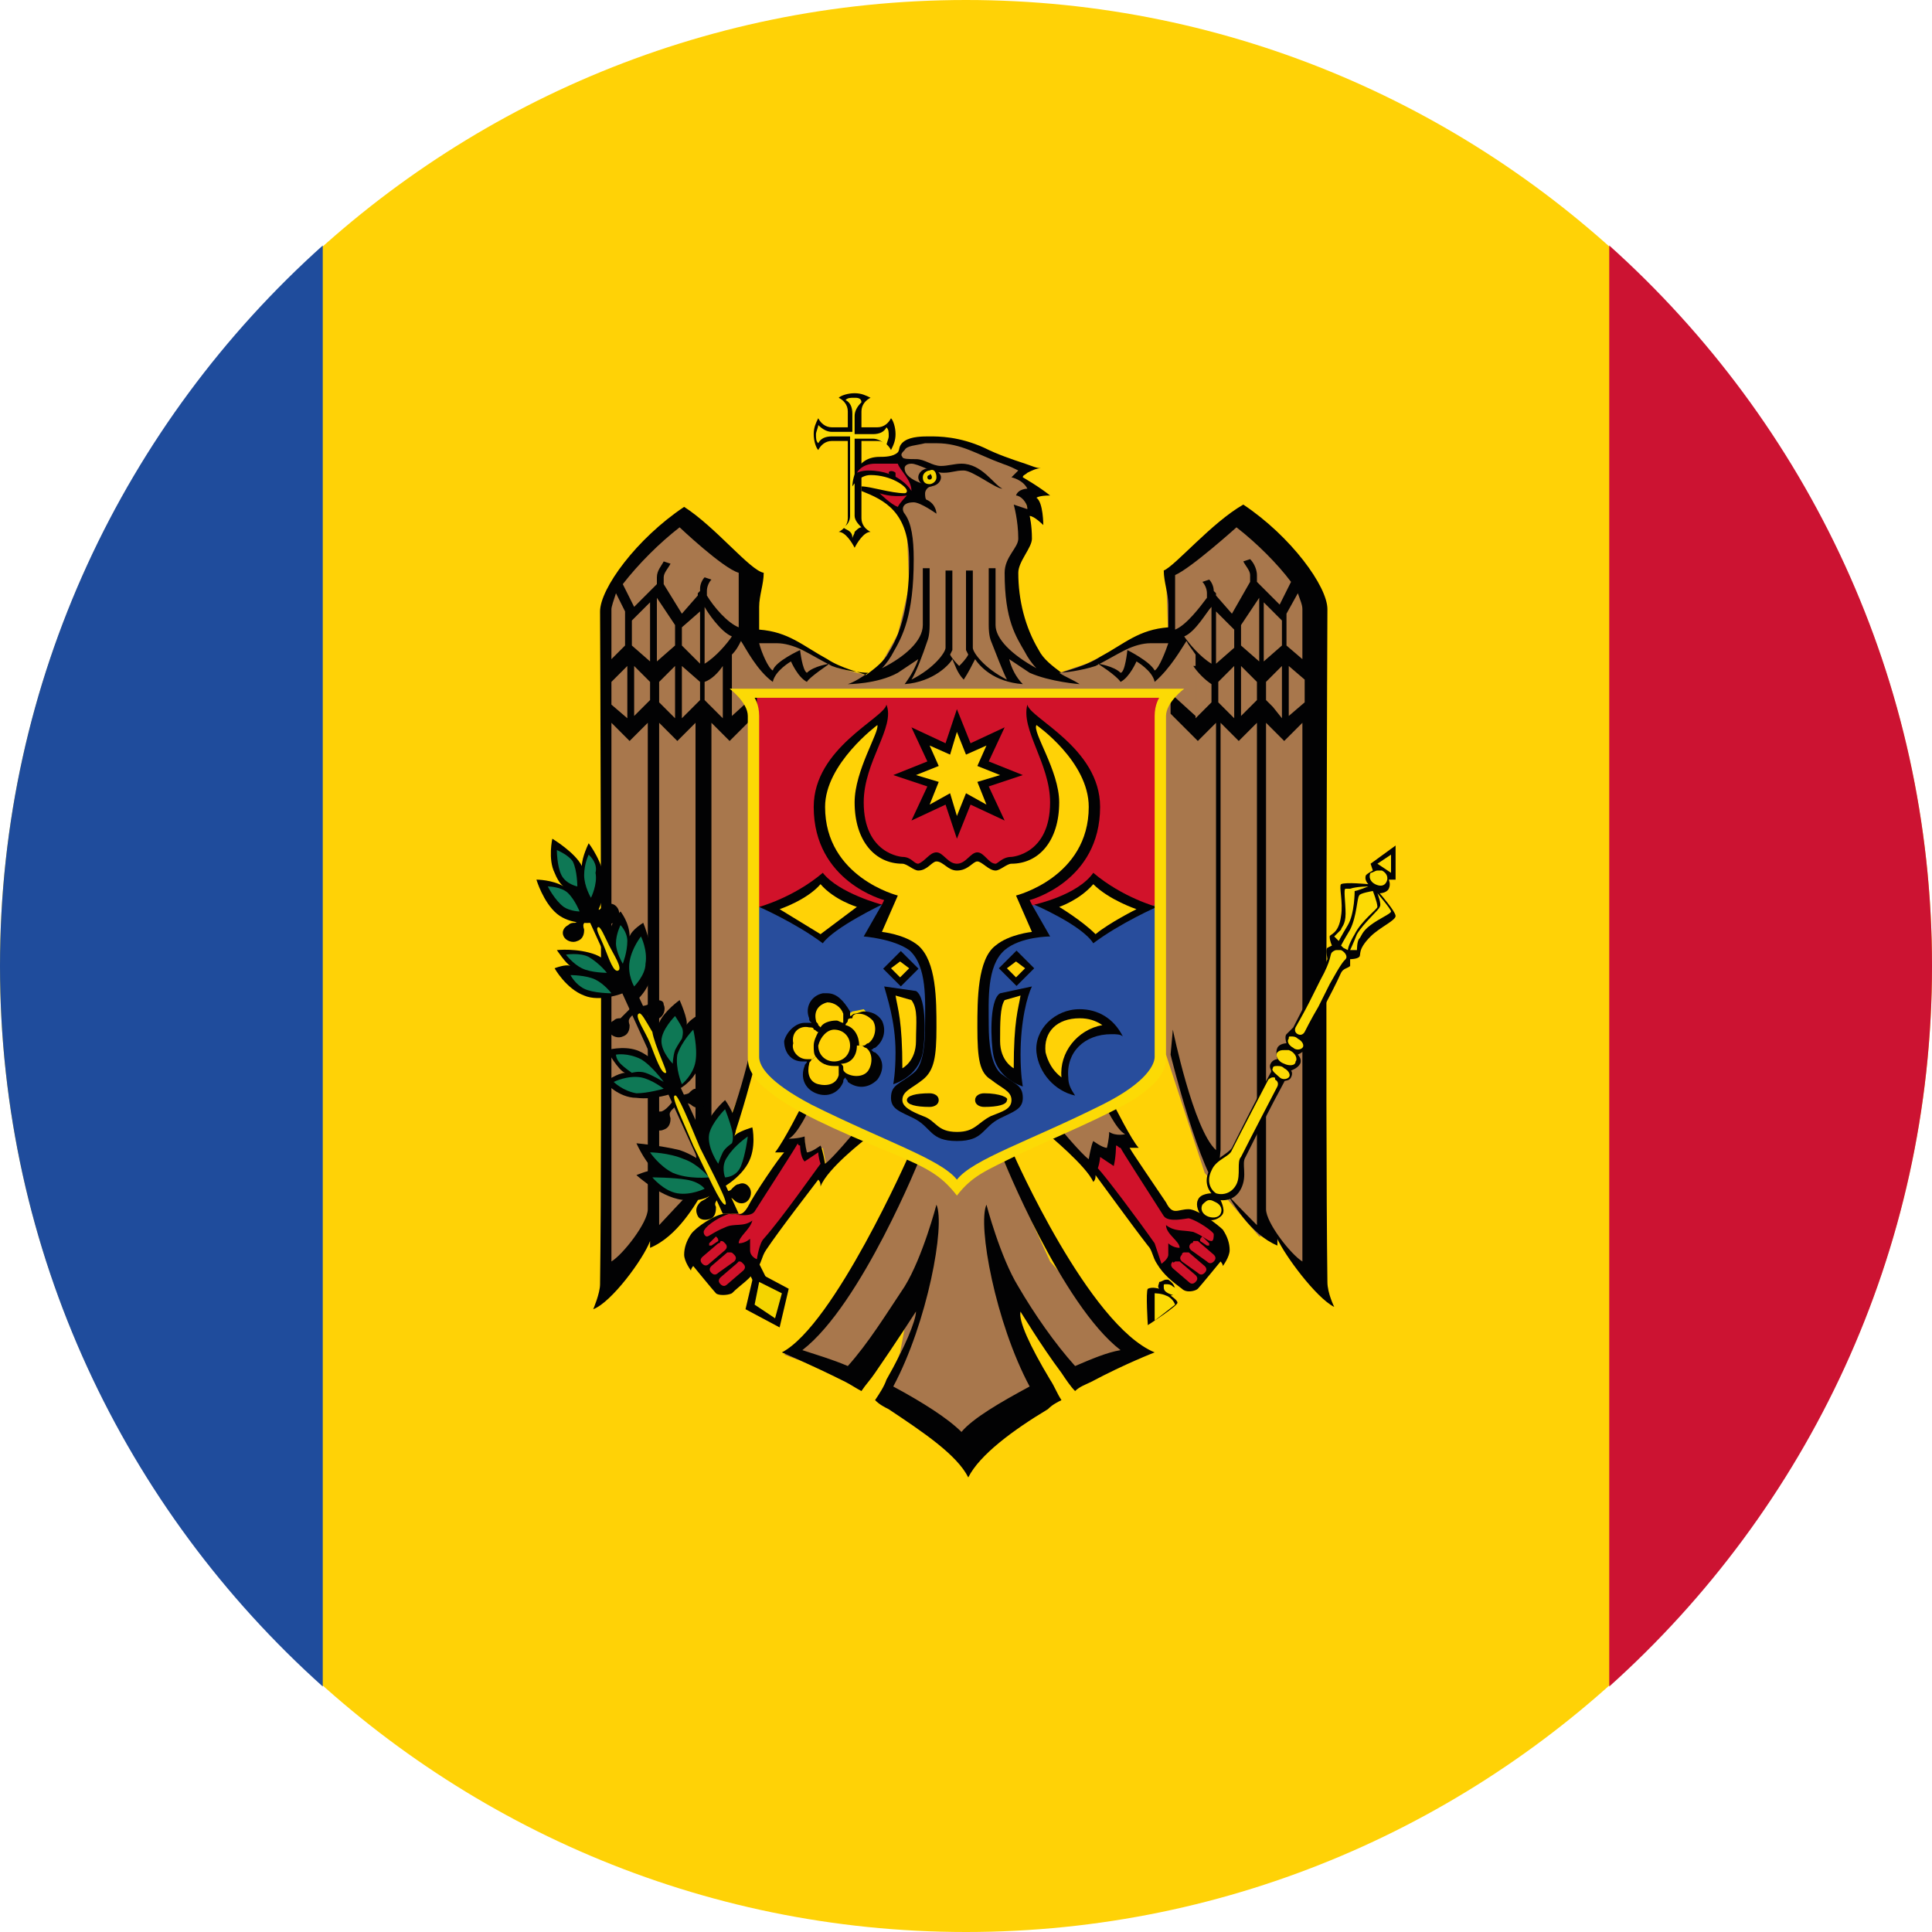 <?xml version="1.0" encoding="utf-8"?>
<!-- Generator: Adobe Illustrator 28.3.0, SVG Export Plug-In . SVG Version: 6.00 Build 0)  -->
<svg version="1.1" id="Ebene_1" xmlns="http://www.w3.org/2000/svg" xmlns:xlink="http://www.w3.org/1999/xlink" x="0px" y="0px"
	 width="85px" height="85px" viewBox="0 0 85 85" style="enable-background:new 0 0 85 85;" xml:space="preserve">
<style type="text/css">
	.st0{fill-rule:evenodd;clip-rule:evenodd;fill:#FFD206;}
	.st1{fill-rule:evenodd;clip-rule:evenodd;fill:#A8774C;}
	.st2{fill-rule:evenodd;clip-rule:evenodd;fill:#020203;}
	.st3{fill-rule:evenodd;clip-rule:evenodd;fill:#FCDA05;}
	.st4{fill-rule:evenodd;clip-rule:evenodd;fill:#D1122A;}
	.st5{fill-rule:evenodd;clip-rule:evenodd;fill:#F4D400;}
	.st6{fill-rule:evenodd;clip-rule:evenodd;fill:#284D9C;}
	.st7{fill-rule:evenodd;clip-rule:evenodd;fill:#0E7855;}
	.st8{fill-rule:evenodd;clip-rule:evenodd;fill:#CC1332;}
	.st9{fill-rule:evenodd;clip-rule:evenodd;fill:#1F4C9C;}
</style>
<g>
	<path class="st0" d="M42.5,85C65.9,85,85,65.9,85,42.5C85,19.1,65.9,0,42.5,0C19.1,0,0,19.1,0,42.5C0,65.9,19.1,85,42.5,85z"/>
	<g>
		<polygon class="st1" points="34.6,50.2 35.4,50.2 35.5,50.9 36.2,50.5 36.4,51.5 38,49.9 40.2,51 36,58.5 34.5,59.6 37.2,60.6 
			40,57.4 39.6,59.5 38.8,61.6 42.1,63.5 45.8,61.3 44,57.5 44.6,57.3 47,60.7 49.6,59.4 46.2,55.5 44,50.7 46.3,50 47.9,51.5 
			48.2,50.5 49,50.9 48.9,50.1 49.8,50.3 48.7,48.6 51.3,46.4 53,51.6 55.4,54.4 56,54.3 57.7,56.5 57.7,26.1 54.4,22.7 51.3,25.3 
			51.4,28.1 50,28.1 47.8,29.2 46.6,29.6 46.1,29.7 45.3,28.9 44.4,27 44.3,25 44.9,23.8 44.8,22.6 45.3,22.6 45,21.8 45.5,21.6 
			44.7,21 45,20.7 42.3,19.5 40.2,19.4 39.7,19.6 39.4,20.1 40,21.7 39.4,22.2 39.9,23.4 40,25.8 39.5,27.9 38.6,29.5 38.1,29.7 
			36.9,29.4 34.5,28.2 33,28.1 32.9,25.1 29.9,22.7 26.9,26 26.5,26.9 26.6,56.4 28.6,54.1 29,54.2 31,52 32.7,47.7 33.2,45.9 
			35.5,48.6 		"/>
		<path class="st2" d="M37.6,17.3c-0.3,0-0.6,0.1-0.7,0.2c0.2,0.1,0.4,0.3,0.4,0.6v0.7H37h-0.4c-0.3,0-0.5-0.2-0.6-0.4
			c-0.1,0.2-0.2,0.4-0.2,0.7c0,0.3,0.1,0.6,0.2,0.7c0.1-0.2,0.3-0.4,0.6-0.4H37h0.3v0.3v2.2v0.9c0,0.3-0.2,0.5-0.4,0.6
			c0.3,0,0.6,0.5,0.7,0.7c0.1-0.2,0.4-0.7,0.7-0.7c-0.2-0.1-0.4-0.3-0.4-0.6v-1.6v-1.5v-0.3h0.3h0.4c0.3,0,0.5,0.2,0.6,0.4
			c0.1-0.2,0.2-0.4,0.2-0.7c0-0.3-0.1-0.6-0.2-0.7c-0.1,0.2-0.3,0.4-0.6,0.4h-0.4h-0.3v-0.7c0-0.3,0.2-0.5,0.4-0.6
			C38.1,17.4,37.9,17.3,37.6,17.3L37.6,17.3z"/>
		<path class="st3" d="M37.6,17.5c-0.2,0-0.3,0-0.4,0.1c0.2,0.1,0.3,0.3,0.3,0.6v0.7c0,0,0,0.1,0,0.1c0,0-0.1,0-0.1,0h-0.1H37h-0.4
			c-0.2,0-0.4-0.1-0.6-0.3c0,0.1-0.1,0.3-0.1,0.4c0,0.2,0,0.3,0.1,0.4c0.1-0.2,0.3-0.3,0.6-0.3H37h0.1h0.2h0.1c0,0.1,0,0.1,0,0.1
			v0.3v2.2v0.9c0,0.2-0.1,0.4-0.3,0.5c0.1,0.1,0.2,0.1,0.3,0.2c0.1,0.1,0.1,0.2,0.1,0.3c0-0.1,0.1-0.2,0.1-0.3
			c0.1-0.1,0.2-0.2,0.3-0.2c-0.1-0.1-0.3-0.3-0.3-0.5v-1.6v-1.5v0v-0.2v-0.1c0,0,0.1,0,0.1,0h0.3h0.4c0.2,0,0.4,0.1,0.6,0.3
			c0-0.1,0.1-0.3,0.1-0.4c0-0.2,0-0.3-0.1-0.4c-0.1,0.2-0.3,0.3-0.6,0.3h-0.4h-0.3c0,0-0.1,0-0.1,0c0,0,0-0.1,0-0.1v-0.7
			c0-0.2,0.1-0.4,0.3-0.6C37.9,17.5,37.7,17.5,37.6,17.5L37.6,17.5L37.6,17.5z"/>
		<polygon class="st4" points="32.9,53.4 31.9,53.4 30.9,53.9 30.6,55 30.7,55.5 31.8,56.7 32.7,56.2 33.5,55.4 33.6,54.7 
			36.2,51.3 36.1,50.5 35.5,50.9 35.3,50.2 35,50.3 		"/>
		<polygon class="st4" points="51,55.6 52.2,56.7 52.6,56.6 53.9,55.1 53.6,54 52.4,53.3 51.4,53.4 49.4,50.3 49,50.1 48.9,50.7 
			48.3,50.6 48,51.2 50.7,54.9 		"/>
		<polygon class="st2" points="33.2,55.9 34.7,56.7 34.3,58.4 32.8,57.6 		"/>
		<path class="st2" d="M26.1,39.5l-0.5,0.3l6.2,13.6h0.7L26.1,39.5L26.1,39.5L26.1,39.5L26.1,39.5L26.1,39.5z M33.4,55.6L33.4,55.6
			L33,56.1l0.3,0.6l0.5-0.3L33.4,55.6L33.4,55.6z"/>
		<polygon class="st5" points="33.4,56.4 34.4,56.9 34.1,58 33.2,57.4 		"/>
		<polygon class="st6" points="42.1,52.1 45.9,50 50.3,47.9 51.1,46.6 51.1,39.4 33.1,39.3 33.2,46.7 33.7,47.6 37.1,49.5 
			41.5,51.5 		"/>
		<path class="st4" d="M32.9,30.5l0.2,0.7l-0.1,8.4l0.3,0.3l2.6,0.3l2.8-0.4c0,0,1.6,0.3,2.8,0.4c0,0,0,0.2,0,0.2s0.4-0.1,0.5-0.1
			c0.1,0,0.5,0.1,0.5,0.1l0-0.2c1.1-0.2,2.8-0.4,2.8-0.4l2.8,0.4l2.6-0.3l0.3-0.3l-0.1-8.4l0.2-0.7l-3.1,0c0,0-3.6,0-6.1,0.1
			c-2.6,0-6.1-0.1-6.1-0.1L32.9,30.5L32.9,30.5L32.9,30.5z"/>
		<path class="st2" d="M38.8,39.8c0,0-1.9-0.5-2.6-1.4c-1.3,1.1-2.8,1.5-2.8,1.5s1.6,0.7,2.8,1.6C36.7,40.8,38.8,39.8,38.8,39.8z"/>
		<path class="st2" d="M45.5,39.8c0,0,2.1,0.9,2.6,1.7c1.2-0.9,2.8-1.6,2.8-1.6s-1.5-0.4-2.8-1.5C47.4,39.4,45.5,39.8,45.5,39.8z"/>
		<polygon class="st2" points="42.1,31.2 41.6,32.7 40.1,32 40.8,33.5 39.3,34.1 40.8,34.6 40.1,36.1 41.6,35.4 42.1,36.9 
			42.7,35.4 44.2,36.1 43.5,34.6 45,34.1 43.5,33.5 44.2,32 42.7,32.7 		"/>
		<polygon class="st5" points="39.1,42.7 39.6,42.1 40.2,42.7 39.6,43.2 		"/>
		<polygon class="st5" points="45.3,42.7 44.7,42 44.1,42.6 44.6,43.2 		"/>
		<polygon class="st5" points="44.1,43.8 43.8,44.5 43.8,46.2 44.2,47.1 44.8,47.4 44.7,45.1 45.1,43.6 		"/>
		<polygon class="st5" points="39.6,45.5 39.6,47.3 40.1,46.9 40.4,46.1 40.5,44.7 40.2,43.8 39.2,43.6 		"/>
		<polygon class="st5" points="46.9,47.7 46.9,46.6 47.8,45.4 48.9,45.1 47.7,44.5 46.5,44.8 45.9,45.5 45.8,46.7 46.7,47.7 		"/>
		<polygon class="st5" points="36.7,47.8 37.1,47.2 37.6,47.6 38.2,47.4 38.6,46.8 38.3,46.2 38,46 38.4,45.8 38.6,45.1 38,44.4 
			37.5,44.5 37.2,44.7 37.1,44.2 36.4,43.8 35.9,44 35.6,44.6 35.7,45.1 35.2,45.1 34.7,45.5 34.6,46.1 35,46.5 35.4,46.6 
			35.7,46.6 35.4,47.1 35.6,47.7 36.1,48 		"/>
		<polygon class="st0" points="42.1,32.2 42.5,33.2 43.4,32.8 43,33.7 44,34.1 43,34.4 43.4,35.4 42.5,34.9 42.1,35.9 41.8,34.9 
			40.9,35.4 41.3,34.4 40.3,34.1 41.3,33.7 40.9,32.8 41.8,33.2 		"/>
		<path class="st2" d="M39,31c-0.1,0.6-3.2,1.9-3.2,4.5c0,3.3,3.1,4.1,3.1,4.1l-0.1,0.2l-0.8,1.4c0,0,1.3,0.1,2,0.6
			c0.8,0.7,0.7,2.2,0.7,3.3c0,0.9-0.1,1.8-0.5,2.1c-0.6,0.5-1,0.5-1,1.1c0,0.5,0.4,0.6,1,0.9c0.8,0.4,0.7,1,1.9,1
			c1.2,0,1.1-0.6,1.9-1c0.6-0.3,1-0.4,1-0.9c0-0.6-0.4-0.6-1-1.1c-0.4-0.4-0.5-1.3-0.5-2.1c0-1.1-0.1-2.6,0.7-3.3
			c0.7-0.6,2-0.6,2-0.6l-0.8-1.4l-0.1-0.2c0,0,3.1-0.8,3.1-4.1c0-2.6-3.1-3.9-3.2-4.5c-0.3,1.1,1,2.6,1,4.3c0,2.3-1.7,2.4-1.7,2.4
			c-0.4,0-0.6,0.3-0.7,0.3c-0.3,0-0.5-0.5-0.8-0.5c-0.3,0-0.5,0.5-0.9,0.5c-0.4,0-0.6-0.5-0.9-0.5c-0.3,0-0.5,0.4-0.8,0.5
			c-0.2,0-0.3-0.3-0.7-0.3c0,0-1.7-0.1-1.7-2.4C38,33.5,39.4,32,39,31L39,31z"/>
		<path class="st0" d="M36.1,38.9c0.6,0.7,1.6,1,1.6,1l-1.6,1.2l0,0l0,0L34.3,40C34.3,40,35.5,39.6,36.1,38.9L36.1,38.9L36.1,38.9z"
			/>
		<path class="st0" d="M38.6,31.9c0.1,0.3-1,2-1,3.4c0,1.7,0.9,2.7,2.1,2.7c0.2,0,0.5,0.3,0.7,0.3c0.4,0,0.6-0.4,0.8-0.4
			c0.3,0,0.5,0.4,0.9,0.4c0.5,0,0.7-0.4,0.9-0.4c0.2,0,0.5,0.4,0.8,0.4c0.2,0,0.5-0.3,0.7-0.3c1.2,0,2.1-1,2.1-2.7
			c0-1.4-1.2-3.1-1-3.4c0,0,2.3,1.6,2.3,3.6c0,3.1-3.2,3.9-3.2,3.9l0.7,1.6c0,0-1,0.1-1.6,0.6c-0.8,0.6-0.8,2.4-0.8,3.6
			c0,1.4,0.1,2,0.6,2.3c0.5,0.4,0.9,0.5,0.9,0.9c0,0.4-0.4,0.5-0.9,0.7c-0.6,0.3-0.7,0.7-1.5,0.7c-0.9,0-0.9-0.5-1.5-0.7
			c-0.5-0.2-0.9-0.4-0.9-0.7c0-0.4,0.4-0.5,0.9-0.9c0.5-0.4,0.6-1,0.6-2.3c0-1.2,0-2.9-0.8-3.6c-0.6-0.5-1.6-0.6-1.6-0.6l0.7-1.6
			c0,0-3.2-0.8-3.2-3.9C36.3,33.6,38.6,31.9,38.6,31.9L38.6,31.9z"/>
		<path class="st0" d="M48.1,38.9C48.8,39.6,50,40,50,40s-1.2,0.6-1.8,1.1c0,0.1,0,0,0,0c0,0,0,0,0,0c-0.6-0.6-1.6-1.2-1.6-1.2
			S47.5,39.6,48.1,38.9L48.1,38.9z"/>
		
			<rect x="39.1" y="42.1" transform="matrix(0.707 -0.707 0.707 0.707 -18.554 40.498)" class="st2" width="1.1" height="1.1"/>
		
			<rect x="44.2" y="42.1" transform="matrix(0.707 -0.707 0.707 0.707 -17.069 44.085)" class="st2" width="1.1" height="1.1"/>
		<polygon class="st0" points="39.6,42.3 40,42.6 39.6,43 39.2,42.6 		"/>
		<polygon class="st0" points="44.7,42.3 45.1,42.6 44.7,43 44.3,42.6 		"/>
		<path class="st2" d="M38.9,43.4c0.1,0.4,0.5,1.5,0.5,2.9c0,0.9-0.1,1.4-0.1,1.4s1.1-0.3,1.3-1.4c0.1-0.5,0.2-2.4-0.3-2.7
			L38.9,43.4L38.9,43.4z"/>
		<path class="st2" d="M45.4,43.4L44,43.7c-0.5,0.3-0.4,2.2-0.3,2.7c0.2,1.1,1.3,1.4,1.3,1.4s-0.1-0.5-0.1-1.4
			C44.9,44.9,45.2,43.8,45.4,43.4L45.4,43.4L45.4,43.4z"/>
		<path class="st2" d="M36.4,43.7c-0.1,0-0.1,0-0.2,0c-0.5,0.1-0.8,0.6-0.6,1.1c0,0.1,0,0.1,0.1,0.2c-0.1,0-0.1,0-0.2,0
			c0,0-0.1,0-0.1,0c-0.4,0-0.8,0.4-0.9,0.8c0,0.5,0.3,0.9,0.8,0.9c0.1,0,0.1,0,0.2,0c0,0.1-0.1,0.1-0.1,0.2c-0.2,0.5,0,1,0.5,1.2
			c0.5,0.2,1,0,1.2-0.5c0-0.1,0-0.1,0.1-0.2c0,0.1,0.1,0.1,0.1,0.2c0.4,0.3,0.9,0.3,1.3-0.1c0.3-0.4,0.3-0.9-0.1-1.2
			c-0.1,0-0.1-0.1-0.2-0.1c0.1,0,0.1-0.1,0.2-0.1c0.4-0.3,0.5-0.8,0.3-1.2c-0.2-0.3-0.5-0.4-0.8-0.4c-0.1,0-0.3,0.1-0.4,0.1
			c-0.1,0-0.1,0.1-0.2,0.1c0-0.1,0-0.1,0-0.2C37.1,44,36.8,43.7,36.4,43.7L36.4,43.7L36.4,43.7L36.4,43.7z"/>
		<path class="st0" d="M39.4,43.8l0.7,0.2c0.3,0.4,0.2,1,0.2,1.8c0,0.9-0.6,1.2-0.6,1.2C39.7,44.9,39.5,44.4,39.4,43.8L39.4,43.8z"
			/>
		<path class="st0" d="M44.9,43.8c-0.1,0.6-0.3,1.1-0.3,3.2c0,0-0.6-0.3-0.6-1.2c0-0.8,0-1.5,0.2-1.8L44.9,43.8z"/>
		<path class="st0" d="M36.4,44.1c0.3,0,0.6,0.2,0.7,0.5c0,0.1,0,0.2,0,0.2c0,0.1,0,0.1,0,0.2c-0.1,0-0.2-0.1-0.3-0.1
			c-0.3,0-0.6,0.1-0.7,0.3c0,0-0.1-0.1-0.1-0.1c0-0.1-0.1-0.1-0.1-0.2c-0.1-0.4,0.1-0.7,0.5-0.8C36.3,44.1,36.4,44.1,36.4,44.1
			L36.4,44.1L36.4,44.1z"/>
		<path class="st2" d="M47.5,44.4c-1.1,0-2,0.9-1.9,1.9c0.1,0.9,0.8,1.7,1.7,1.9c-0.2-0.3-0.3-0.5-0.3-0.8c-0.1-1.1,0.7-1.9,1.9-1.9
			c0.2,0,0.4,0,0.5,0.1C49,44.8,48.3,44.4,47.5,44.4L47.5,44.4L47.5,44.4L47.5,44.4L47.5,44.4z"/>
		<path class="st0" d="M37.8,44.6c0.2,0,0.4,0.1,0.6,0.3c0.2,0.3,0.1,0.8-0.2,1c-0.1,0-0.1,0.1-0.2,0.1c-0.1,0-0.1,0-0.2,0
			c0,0,0,0,0,0c0-0.4-0.2-0.8-0.6-0.9c0-0.1,0.1-0.1,0.1-0.2c0-0.1,0.1-0.1,0.2-0.1C37.5,44.6,37.7,44.6,37.8,44.6L37.8,44.6
			L37.8,44.6z"/>
		<path class="st0" d="M47.5,44.8c0.4,0,0.7,0.1,1,0.3c-1.1,0.2-1.9,1.2-1.8,2.3c-0.4-0.3-0.6-0.7-0.7-1.1
			C45.9,45.4,46.5,44.8,47.5,44.8L47.5,44.8z"/>
		<path class="st0" d="M35.6,45.2c0.1,0,0.2,0,0.2,0.1c0.1,0,0.1,0.1,0.2,0.1c-0.1,0.2-0.2,0.4-0.2,0.6c0,0.2,0,0.4,0.1,0.5
			c-0.1,0-0.1,0.1-0.2,0.1c-0.1,0-0.1,0-0.2,0c-0.4,0-0.7-0.4-0.6-0.7C34.8,45.4,35.2,45.1,35.6,45.2z"/>
		<path class="st0" d="M36.7,45.3c0.4,0,0.7,0.3,0.7,0.7c0,0.4-0.3,0.7-0.7,0.7c-0.4,0-0.7-0.3-0.7-0.7
			C36.1,45.6,36.4,45.3,36.7,45.3z"/>
		<path class="st0" d="M37.7,46c0.1,0,0.1,0,0.2,0c0.1,0,0.1,0.1,0.2,0.1c0.3,0.2,0.3,0.7,0.1,1c-0.2,0.3-0.7,0.3-1,0.1
			c-0.1-0.1-0.1-0.1-0.1-0.2c0-0.1,0-0.1-0.1-0.2C37.4,46.8,37.7,46.5,37.7,46L37.7,46z"/>
		<path class="st0" d="M35.9,46.5c0.2,0.3,0.5,0.4,0.8,0.4c0.1,0,0.1,0,0.2,0c0,0.1,0,0.1,0,0.2c0,0.1,0,0.1,0,0.2
			c-0.1,0.4-0.5,0.5-0.9,0.4c-0.4-0.1-0.5-0.5-0.4-0.9c0-0.1,0.1-0.1,0.1-0.2C35.8,46.6,35.8,46.5,35.9,46.5L35.9,46.5L35.9,46.5
			L35.9,46.5z"/>
		<path class="st2" d="M40.9,48.1c-0.6,0-1,0.1-1,0.3c0,0.2,0.4,0.3,1,0.3c0.2,0,0.4-0.1,0.4-0.3C41.3,48.2,41.1,48.1,40.9,48.1z"/>
		<path class="st2" d="M43.3,48.1c-0.2,0-0.4,0.1-0.4,0.3c0,0.2,0.2,0.3,0.4,0.3c0.6,0,1-0.1,1-0.3C44.4,48.3,44,48.1,43.3,48.1z"/>
		<path class="st2" d="M61.4,37.2L60.3,38l0.1,0.3c0,0-0.2,0.1-0.3,0.2c-0.1,0.2,0.1,0.4,0.1,0.4s-1-0.1-1.2,0
			c-0.1,0.1,0.1,0.8,0,1.4c-0.1,0.8-0.5,0.8-0.5,0.9c0,0.2,0.1,0.4,0.1,0.4s-0.2,0.1-0.2,0.1c-0.1,0.1,0,0.4,0,0.5
			c-0.4,0.9-1.1,2.2-1.5,3c-0.1,0.1-0.2,0.2-0.3,0.3c-0.1,0.1,0,0.4,0,0.4s-0.3,0-0.4,0.2c-0.1,0.2,0,0.5,0,0.5s-0.2,0-0.3,0.2
			c-0.1,0.2,0.1,0.3,0,0.4c-0.6,1.1-1.3,2.5-1.7,3.3c-0.2,0.3-0.7,0.4-1,1c-0.3,0.6,0.1,1,0.1,1s-0.5,0-0.6,0.3
			c-0.1,0.2,0,0.6,0.3,0.8c0.3,0.2,0.7,0,0.8-0.2c0.1-0.2-0.1-0.6-0.1-0.6s0.6,0.1,0.9-0.5c0.3-0.6,0-1.1,0.2-1.4
			c0.4-0.8,1.1-2.2,1.7-3.3c0-0.1,0.2,0,0.3-0.2c0.1-0.2,0-0.3,0-0.3s0.3-0.1,0.4-0.3c0.1-0.2-0.1-0.4-0.1-0.4s0.2-0.1,0.3-0.2
			c0.1-0.2,0-0.3,0.1-0.4c0.4-0.9,1.1-2.1,1.5-3c0.1-0.2,0.3-0.2,0.4-0.3c0-0.1,0-0.3,0-0.3s0.3,0,0.4-0.1c0.1-0.1-0.1-0.3,0.5-0.9
			c0.4-0.4,1.1-0.7,1.1-0.9c0-0.2-0.7-1-0.7-1s0.3,0,0.4-0.2c0.1-0.2,0-0.4,0-0.4l0.3,0V37.2L61.4,37.2L61.4,37.2L61.4,37.2
			L61.4,37.2z M51.3,56.3L51.3,56.3c-0.1,0-0.2,0.1-0.3,0.1c0,0.1-0.1,0.2,0,0.3c0,0-0.3-0.1-0.5,0c-0.1,0.1,0,1.6,0,1.6
			s1.4-0.9,1.3-1c0-0.1-0.3-0.3-0.3-0.3c0.1,0,0.2-0.1,0.2-0.2c0-0.1,0-0.3-0.3-0.5C51.5,56.3,51.4,56.3,51.3,56.3L51.3,56.3z"/>
		<path class="st2" d="M40.9,19.2c-0.3,0-0.8,0-1.1,0.2c-0.3,0.2-0.2,0.4-0.3,0.5c-0.2,0.2-0.6,0.2-0.8,0.2c-1.2,0-1.2,1.3-1.2,1.3
			s0.3-0.5,0.8-0.5c0.9,0,1.6,0.5,1.6,0.7c0,0.1-0.1,0.1-0.1,0.1c-0.6,0-1.5-0.3-1.9-0.3v0.2c0,0,0,0,0,0c0,0,0,0,0,0v0
			c1,0.4,2.1,0.9,2.1,3.1c0,1.4-0.2,2.9-0.9,4c-0.2,0.4-0.6,0.7-1,1c-0.2-0.1-1.1-0.3-1.7-0.7c-1.1-0.6-1.7-1.2-3-1.3v-1
			c0-0.5,0.2-1,0.2-1.5c-0.6-0.1-2.1-2-3.5-2.9c-2.1,1.4-3.7,3.6-3.7,4.6c0,0,0.1,22,0,29.6c0,0.4-0.3,1.1-0.3,1.1
			c0.8-0.3,2.2-2.2,2.5-3v0.3c1.2-0.5,2-1.9,2.4-2.6c0,0.1,0,0.4,0,0.4c1-0.9,2.3-6.2,2.3-6.2l-0.1-1.1c0,0-0.9,4.4-1.9,5.3V31.8
			l0.8,0.8l1.2-1.2v-0.9l-1.1,1v-2.7c0.2-0.2,0.3-0.4,0.4-0.6c0.2,0.3,0.7,1.3,1.4,1.8c0.1-0.5,0.8-0.9,0.8-0.9s0.3,0.7,0.7,0.9
			c0.1-0.2,1-0.8,1-0.8s-0.7,0.1-1,0.4c-0.2-0.1-0.3-1-0.3-1s-1.1,0.5-1.2,0.9c-0.2-0.1-0.5-0.8-0.6-1.2c0.2,0,0.4,0,0.8,0
			c0.3,0,0.7,0.1,1.1,0.3c0.4,0.2,0.9,0.5,1.3,0.7c0.5,0.2,1.3,0.3,1.6,0.3c-0.3,0.2-0.6,0.4-0.9,0.5c0,0,1.3,0,2.2-0.5
			c0.3-0.2,0.6-0.4,0.9-0.6c-0.1,0.3-0.3,0.7-0.6,1.1c1.3-0.1,2-0.9,2.1-1.1c0.1,0.2,0.2,0.6,0.5,0.9c0.2-0.3,0.4-0.7,0.5-0.9
			c0.2,0.3,0.8,1,2.1,1.1c-0.3-0.3-0.5-0.7-0.6-1.1c0.3,0.2,0.6,0.4,0.9,0.6c0.9,0.4,2.2,0.5,2.2,0.5c-0.3-0.2-0.6-0.3-0.9-0.5
			c0.2,0,1-0.1,1.6-0.3c0.4-0.2,0.9-0.5,1.3-0.7c0.4-0.2,0.8-0.3,1.1-0.3c0.3,0,0.6,0,0.8,0c-0.1,0.3-0.4,1.1-0.6,1.2
			c-0.2-0.4-1.2-0.9-1.2-0.9s-0.1,1-0.3,1c-0.3-0.3-1-0.4-1-0.4s0.8,0.5,1,0.8c0.4-0.2,0.7-0.9,0.7-0.9s0.7,0.4,0.8,0.9
			c0.7-0.6,1.2-1.5,1.4-1.8c0.1,0.2,0.2,0.3,0.4,0.6v2.7l-1.1-1v0.9l1.2,1.2l0.8-0.8v18.8c-1-0.9-1.9-5.3-1.9-5.3l-0.1,1.1
			c0,0,1.3,5.3,2.3,6.2c0,0,0-0.3,0-0.4c0.4,0.7,1.2,2.1,2.4,2.6v-0.3c0.3,0.7,1.7,2.6,2.5,3c0,0-0.3-0.6-0.3-1.1
			c-0.1-7.7,0-29.6,0-29.6c0-1-1.6-3.2-3.7-4.6c-1.4,0.8-3,2.7-3.5,2.9c0,0.5,0.2,1,0.2,1.5v1c-1.3,0.1-1.9,0.7-3,1.3
			c-0.6,0.4-1.5,0.6-1.7,0.7c-0.4-0.3-0.8-0.6-1-1c-0.6-1-0.9-2.2-0.9-3.4c0-0.5,0.6-1.1,0.6-1.5c0-0.6-0.1-1-0.1-1
			c0.2,0,0.6,0.4,0.6,0.4s0-1-0.3-1.2c0,0,0.1-0.1,0.6-0.1C45.7,21.4,45,21,45,21c0-0.1,0.1-0.1,0.2-0.2c0.2-0.1,0.4-0.2,0.6-0.2
			c-0.2,0-0.4-0.1-0.7-0.2c-0.6-0.2-1.2-0.4-1.8-0.7C42.2,19.2,41.3,19.2,40.9,19.2L40.9,19.2L40.9,19.2L40.9,19.2L40.9,19.2z
			 M40.9,19.5L40.9,19.5c0.1,0,0.2,0,0.3,0c1.1,0,1.8,0.5,2.9,0.9c0.3,0.1,0.5,0.2,0.7,0.3c-0.1,0.1-0.2,0.2-0.3,0.3
			c0,0,0.5,0.1,0.7,0.5c0,0-0.4,0-0.5,0.3c0.2,0,0.5,0.3,0.5,0.6l-0.6-0.2c0,0,0.2,0.7,0.2,1.5c0,0.4-0.6,0.8-0.6,1.5
			c0,2.1,0.5,2.8,0.9,3.5c0.1,0.2,0.3,0.5,0.5,0.7c-1.1-0.6-1.8-1.3-1.8-1.9v-2.5h-0.3v2.5c0,0.5,0.1,0.7,0.1,0.7
			c0.2,0.5,0.5,1.3,0.7,1.7c-1-0.5-1.5-1.2-1.5-1.4v-3.4h-0.3v3.5l0.1,0.2c-0.1,0.2-0.3,0.4-0.4,0.5c-0.1-0.1-0.3-0.3-0.4-0.5
			l0.1-0.2v-3.5h-0.3v3.4c0,0.2-0.5,0.9-1.5,1.4c0.2-0.3,0.5-1.1,0.7-1.7c0,0,0.1-0.2,0.1-0.7v-2.5h-0.3v2.5c0,0.7-0.8,1.4-1.8,1.9
			c0.2-0.2,0.4-0.5,0.5-0.7c0.4-0.7,0.9-1.6,0.9-4.1c0-0.9-0.1-1.6-0.4-2c-0.1-0.1-0.2-0.5,0.4-0.5c0.3,0,1,0.5,1,0.5s0-0.4-0.4-0.6
			c-0.1,0-0.1-0.2-0.1-0.3c0-0.1,0.1-0.3,0.3-0.3c0.1,0-1.2-0.2-1.2-0.8c0-0.1,0.1-0.2,0.3-0.2c0.3,0,0.9,0.4,1.4,0.4
			c0.4,0,0.5-0.1,0.9-0.1c0.4,0,1.4,0.8,1.7,0.8c-0.4-0.2-0.9-1.1-1.8-1.1c-0.3,0-0.6,0.1-0.9,0.1c-0.4,0-0.7-0.3-1.1-0.3
			c-0.3,0-0.6,0-0.6-0.1c-0.1-0.1,0-0.2,0.1-0.3c0.1-0.2,0.5-0.2,0.9-0.3C40.7,19.5,40.8,19.5,40.9,19.5L40.9,19.5L40.9,19.5
			L40.9,19.5L40.9,19.5L40.9,19.5z M29.9,23.2L29.9,23.2L29.9,23.2c0,0,1.9,1.8,2.6,2l0,0.6v1.8c-0.5-0.2-1.1-0.9-1.4-1.4V26
			c0-0.2,0.1-0.4,0.2-0.5l-0.3-0.1c-0.1,0.1-0.2,0.3-0.2,0.5v0.1l-0.1,0.1l0,0.1L30,27l-0.8-1.3v-0.3c0-0.2,0.2-0.4,0.3-0.6
			l-0.3-0.1c-0.1,0.2-0.3,0.4-0.3,0.7v0.3c-0.2,0.2-1,1-1,1s-0.4-0.8-0.5-1C28.1,24.8,29,23.9,29.9,23.2L29.9,23.2L29.9,23.2
			L29.9,23.2z M54.4,23.2L54.4,23.2c0.9,0.7,1.8,1.6,2.4,2.4c-0.1,0.2-0.5,1-0.5,1s-0.8-0.8-1-1v-0.3c0-0.2-0.1-0.5-0.3-0.7
			l-0.3,0.1c0.1,0.2,0.3,0.4,0.3,0.6v0.3L54.2,27l-0.7-0.8l0-0.1l-0.1-0.1V26c0-0.2-0.1-0.4-0.2-0.5l-0.3,0.1
			c0.1,0.1,0.2,0.3,0.2,0.5v0.2c-0.3,0.4-0.9,1.2-1.4,1.4v-1.8l0-0.6C52.4,25,54.4,23.2,54.4,23.2L54.4,23.2L54.4,23.2L54.4,23.2
			L54.4,23.2z M27.1,26.1L27.1,26.1l0.4,0.8v1.5L26.9,29v-2.2C26.9,26.7,27,26.4,27.1,26.1L27.1,26.1L27.1,26.1z M57.1,26.1
			L57.1,26.1c0.1,0.3,0.2,0.5,0.2,0.7V29l-0.7-0.6V27L57.1,26.1L57.1,26.1z M28.9,26.3L28.9,26.3l0.8,1.2v0.9l-0.8,0.7V26.3
			L28.9,26.3L28.9,26.3L28.9,26.3z M55.4,26.3L55.4,26.3v2.8l-0.8-0.7v-0.9L55.4,26.3L55.4,26.3L55.4,26.3L55.4,26.3L55.4,26.3z
			 M28.6,26.5L28.6,26.5v2.6l-0.8-0.7v-1.1L28.6,26.5L28.6,26.5L28.6,26.5L28.6,26.5z M55.6,26.5L55.6,26.5l0.8,0.8v1.1l-0.8,0.7
			V26.5L55.6,26.5L55.6,26.5L55.6,26.5z M31,26.7L31,26.7c0.1,0.2,0.7,1.1,1.2,1.3c-0.2,0.3-0.7,0.9-1.2,1.2V26.7L31,26.7L31,26.7z
			 M53.3,26.7L53.3,26.7v2.5c-0.5-0.3-1-0.9-1.2-1.2C52.6,27.8,53.1,26.9,53.3,26.7L53.3,26.7L53.3,26.7z M30.8,26.9L30.8,26.9v2.3
			L30,28.4v-0.8L30.8,26.9L30.8,26.9z M53.5,26.9L53.5,26.9l0.8,0.8v0.8l-0.8,0.7V26.9L53.5,26.9z M27.6,29.3L27.6,29.3v2.3
			l-0.7-0.6v-1L27.6,29.3L27.6,29.3z M56.7,29.3L56.7,29.3l0.7,0.6v1l-0.7,0.6V29.3L56.7,29.3z M27.9,29.3L27.9,29.3l0.4,0.4
			l0.3,0.3v0.8l-0.3,0.3l-0.4,0.4V29.3L27.9,29.3L27.9,29.3L27.9,29.3z M29.7,29.3L29.7,29.3v2.3l-0.4-0.4l-0.3-0.3V30l0.3-0.3
			L29.7,29.3L29.7,29.3z M30,29.3L30,29.3l0.8,0.7v0.8l-0.3,0.3L30,31.6V29.3L30,29.3L30,29.3z M31.8,29.3L31.8,29.3v2.3l-0.4-0.4
			L31,30.8v-0.8C31.3,29.9,31.6,29.6,31.8,29.3L31.8,29.3L31.8,29.3L31.8,29.3z M52.5,29.3L52.5,29.3c0.2,0.3,0.5,0.6,0.8,0.8v0.8
			l-0.3,0.3l-0.4,0.4V29.3L52.5,29.3L52.5,29.3z M54.3,29.3L54.3,29.3v2.3l-0.4-0.4l-0.3-0.3V30L54.3,29.3L54.3,29.3L54.3,29.3
			L54.3,29.3z M54.6,29.3L54.6,29.3l0.4,0.4l0.3,0.3v0.8L55,31.1l-0.4,0.4V29.3L54.6,29.3L54.6,29.3z M56.4,29.3L56.4,29.3v2.3
			L56,31.1l-0.3-0.3V30l0.3-0.3L56.4,29.3L56.4,29.3L56.4,29.3z M29,31.8L29,31.8l0.8,0.8l0.8-0.8v18.8c0,0,0.1,0.9,0.1,1.5
			c-0.4,0.4-1.7,1.8-1.7,1.8V31.8L29,31.8L29,31.8z M55.3,31.8L55.3,31.8v22.1c0,0-1.4-1.4-1.7-1.8c0-0.6,0.1-1.5,0.1-1.5V31.8
			l0.8,0.8L55.3,31.8L55.3,31.8L55.3,31.8L55.3,31.8z M28.5,31.8L28.5,31.8v21.4c0,0.6-1.1,2-1.6,2.3V31.8l0.8,0.8L28.5,31.8
			L28.5,31.8L28.5,31.8z M55.7,31.8L55.7,31.8l0.8,0.8l0.8-0.8v23.7c-0.5-0.3-1.6-1.7-1.6-2.3V31.8L55.7,31.8L55.7,31.8z M35.3,48.6
			L35.3,48.6L35.3,48.6l0.3,0.2c0,0-0.5,1.1-0.9,1.3c0,0,0.4,0,0.7-0.1c0,0.3,0.1,0.7,0.1,0.7c0.2,0,0.6-0.3,0.6-0.3
			c0.1,0.2,0.2,0.8,0.2,0.8c0.3-0.2,1.3-1.4,1.3-1.4l0.5,0.3c0,0-1.7,1.3-2,2.1c0-0.1,0-0.2-0.1-0.3c-0.3,0.4-1.7,2.2-2.3,3.1
			c-0.2,0.3-0.2,0.6-0.4,0.8c-0.3,0.5-0.7,0.7-1.1,1.1c-0.2,0.1-0.6,0.1-0.7,0c-0.1-0.1-1-1.2-1-1.2s-0.1,0.1-0.1,0.2
			c0,0-0.3-0.4-0.3-0.7c0-0.3,0.1-0.6,0.3-0.9c0.2-0.3,1.1-0.9,1.5-0.9c0.5,0,0.7,0.2,1-0.3c0.3-0.6,1.4-2.2,1.6-2.4
			c-0.2,0-0.4,0-0.4,0C34.5,50.2,35.3,48.6,35.3,48.6L35.3,48.6L35.3,48.6z M49,48.6L49,48.6L49,48.6c0,0,0.8,1.6,1.1,1.9
			c0,0-0.2,0-0.4,0c0.1,0.2,1.2,1.8,1.6,2.4c0.3,0.6,0.5,0.3,1,0.3c0.4,0,1.3,0.7,1.5,0.9c0.2,0.3,0.3,0.6,0.3,0.9
			c0,0.3-0.3,0.7-0.3,0.7c0-0.1-0.1-0.2-0.1-0.2s-0.9,1.1-1,1.2c-0.1,0.1-0.5,0.2-0.7,0c-0.4-0.3-0.8-0.6-1.1-1.1
			c-0.2-0.3-0.2-0.6-0.4-0.8c-0.7-0.9-2-2.7-2.3-3.1c0,0.1,0,0.2-0.1,0.3c-0.3-0.7-2-2.1-2-2.1l0.5-0.3c0,0,1,1.2,1.3,1.4
			c0,0,0.1-0.6,0.2-0.8c0,0,0.4,0.3,0.6,0.3c0,0,0.1-0.4,0.1-0.7c0.3,0.2,0.7,0.1,0.7,0.1c-0.4-0.2-0.9-1.3-0.9-1.3L49,48.6L49,48.6
			L49,48.6z M35.2,50.4L35.2,50.4c0,0,0,0.5,0.2,0.7l0.6-0.4c0,0,0,0.2,0.1,0.5c-0.3,0.4-1.7,2.4-2.5,3.3c-0.2,0.2-0.3,0.9-0.3,0.9
			S33,55.3,33,55c0-0.2,0-0.5,0-0.5s-0.2,0.2-0.5,0.2c0-0.3,0.5-0.6,0.6-1c-0.4,0.3-0.8,0.1-1.2,0.3c-0.5,0.2-0.7,0.4-0.8,0.4
			c-0.1,0-0.2-0.2-0.1-0.3c0.1-0.2,0.7-0.6,1.1-0.7c0.1,0,0.9,0.2,1.1-0.1c0.7-1.1,1.8-2.8,1.9-3C35.1,50.4,35.2,50.4,35.2,50.4
			L35.2,50.4L35.2,50.4L35.2,50.4L35.2,50.4z M49.1,50.4L49.1,50.4c0.1,0,0.1,0.1,0.2,0.1c0.1,0.2,1.2,1.9,1.9,3
			c0.2,0.3,1,0.1,1.1,0.1c0.4,0.1,1.1,0.6,1.1,0.7c0,0.1,0,0.3-0.1,0.3c-0.2,0-0.3-0.2-0.8-0.4c-0.5-0.1-0.8,0-1.2-0.3
			c0,0.4,0.6,0.7,0.6,1c-0.3,0-0.5-0.2-0.5-0.2s0,0.3,0,0.5c0,0.2-0.3,0.4-0.3,0.4s-0.2-0.6-0.3-0.9c-0.7-1-2.2-3-2.5-3.3
			c0.1-0.3,0.1-0.5,0.1-0.5l0.6,0.4C49.1,50.9,49.1,50.4,49.1,50.4L49.1,50.4L49.1,50.4L49.1,50.4L49.1,50.4z M40,50.8L40,50.8
			L40,50.8l0.5,0.1c0,0-2.6,6.5-5.2,8.5c0.6,0.2,1.3,0.4,2,0.7c0.9-1,1.7-2.3,2.5-3.5c0.8-1.3,1.4-3.6,1.4-3.6
			c0.4,0.9-0.4,5.2-1.9,8c1.3,0.7,2.4,1.4,3,2c0.5-0.6,1.7-1.3,3-2c-1.5-2.8-2.3-7.1-1.9-8c0,0,0.6,2.3,1.4,3.6
			c0.7,1.2,1.6,2.5,2.5,3.5c0.7-0.3,1.4-0.6,2-0.7c-2.6-2-5.2-8.5-5.2-8.5l0.5-0.1c0,0,3.3,7.5,6.2,8.7c0,0-1.3,0.5-2.8,1.3
			c-0.2,0.1-0.5,0.2-0.7,0.4c-0.2-0.2-0.4-0.5-0.6-0.8c-0.9-1.2-1.8-2.7-1.8-2.7c-0.1,0.4,0.4,1.5,1.3,3c0.2,0.3,0.3,0.6,0.5,0.9
			c-0.2,0.1-0.4,0.2-0.6,0.4c-1.5,0.9-3,2-3.5,3c-0.5-1-2-2-3.5-3c-0.2-0.1-0.4-0.2-0.6-0.4c0.2-0.3,0.4-0.6,0.5-0.9
			c0.8-1.4,1.3-2.6,1.3-3c0,0-0.9,1.4-1.8,2.7c-0.2,0.3-0.4,0.5-0.6,0.8c-0.2-0.1-0.5-0.3-0.7-0.4c-1.6-0.8-2.8-1.3-2.8-1.3
			C36.7,58.3,40,50.8,40,50.8L40,50.8L40,50.8z M31.5,54.4L31.5,54.4C31.5,54.4,31.5,54.4,31.5,54.4c0.1,0.1,0.1,0.1,0.1,0.2
			l-0.3,0.2c0,0-0.1,0-0.1,0c0,0,0-0.1,0-0.1L31.5,54.4C31.4,54.4,31.4,54.4,31.5,54.4L31.5,54.4L31.5,54.4L31.5,54.4z M52.9,54.4
			L52.9,54.4C52.9,54.4,52.9,54.4,52.9,54.4l0.3,0.3c0,0,0,0.1,0,0.1c0,0-0.1,0-0.1,0l-0.3-0.2C52.8,54.5,52.8,54.5,52.9,54.4
			C52.8,54.4,52.8,54.4,52.9,54.4L52.9,54.4L52.9,54.4L52.9,54.4L52.9,54.4z M31.7,54.6L31.7,54.6c0.1,0,0.1,0,0.2,0.1
			c0.1,0.1,0.1,0.2,0,0.3l-0.7,0.6c-0.1,0.1-0.2,0.1-0.3,0c-0.1-0.1-0.1-0.2,0-0.3l0.7-0.6C31.7,54.7,31.7,54.6,31.7,54.6L31.7,54.6
			L31.7,54.6z M52.5,54.6L52.5,54.6C52.5,54.6,52.6,54.6,52.5,54.6c0.1,0,0.1,0,0.2,0l0.7,0.6c0.1,0.1,0.1,0.2,0,0.3
			c-0.1,0.1-0.2,0.1-0.3,0L52.4,55c-0.1-0.1-0.1-0.2,0-0.3C52.4,54.7,52.5,54.7,52.5,54.6L52.5,54.6L52.5,54.6L52.5,54.6z
			 M32.1,55.1L32.1,55.1c0.1,0,0.1,0,0.2,0.1c0.1,0.1,0.1,0.2,0,0.3L31.6,56c-0.1,0.1-0.2,0.1-0.3,0c-0.1-0.1-0.1-0.2,0-0.3l0.7-0.6
			C32,55.1,32.1,55.1,32.1,55.1L32.1,55.1L32.1,55.1L32.1,55.1z M52.1,55.1L52.1,55.1C52.2,55.1,52.2,55.1,52.1,55.1
			c0.1,0,0.1,0,0.2,0l0.7,0.6c0.1,0.1,0.1,0.2,0,0.3c-0.1,0.1-0.2,0.1-0.3,0L52,55.5c-0.1-0.1-0.1-0.2,0-0.3
			C52,55.1,52.1,55.1,52.1,55.1L52.1,55.1L52.1,55.1L52.1,55.1z M32.5,55.5L32.5,55.5c0.1,0,0.1,0,0.2,0.1c0.1,0.1,0.1,0.2,0,0.3
			l-0.7,0.6c-0.1,0.1-0.2,0.1-0.3,0c-0.1-0.1-0.1-0.2,0-0.3l0.7-0.6C32.5,55.5,32.5,55.5,32.5,55.5L32.5,55.5z M51.7,55.5L51.7,55.5
			C51.7,55.5,51.8,55.5,51.7,55.5c0.1,0,0.1,0,0.2,0l0.7,0.6c0.1,0.1,0.1,0.2,0,0.3c-0.1,0.1-0.2,0.1-0.3,0l-0.7-0.6
			c-0.1-0.1-0.1-0.2,0-0.3C51.6,55.6,51.7,55.5,51.7,55.5z"/>
		<path class="st3" d="M61.2,37.6L60.6,38l0.3,0.2l0.3,0.2L61.2,37.6L61.2,37.6L61.2,37.6z M60.6,38.3L60.6,38.3L60.6,38.3
			c0.1,0,0.1,0,0.2,0c0.2,0.1,0.3,0.3,0.2,0.5c-0.1,0.2-0.3,0.2-0.5,0.1c-0.2-0.1-0.3-0.3-0.2-0.5C60.4,38.4,60.5,38.3,60.6,38.3
			L60.6,38.3L60.6,38.3z M59.4,39.1L59.4,39.1c-0.1,0-0.2,0-0.2,0c-0.1,0,0,0.6,0,1.1c0,0.5-0.2,0.6-0.2,0.7
			c-0.1,0.1-0.3,0.3-0.3,0.3l0.2,0.2c0,0,0.1-0.2,0.4-0.7c0.3-0.5,0.3-1.5,0.3-1.5c0.1,0,0.6-0.2,0.6-0.2S59.7,39,59.4,39.1
			L59.4,39.1L59.4,39.1L59.4,39.1L59.4,39.1z M60.4,39.2L60.4,39.2L60.4,39.2c0,0,0.2,0.5,0.2,0.7c0,0.1-0.7,0.6-1,1.2
			c-0.3,0.5-0.3,0.7-0.3,0.7l-0.2-0.1L59,41.6c0,0,0.1-0.2,0.4-0.7c0.3-0.6,0.3-1.4,0.4-1.5C59.8,39.3,60.4,39.2,60.4,39.2
			L60.4,39.2L60.4,39.2z M60.6,39.3L60.6,39.3c0,0,0.6,0.7,0.6,0.8c0,0.1-0.5,0.3-0.9,0.6c-0.4,0.3-0.4,0.5-0.5,0.6
			c-0.1,0.1-0.1,0.5-0.1,0.5l-0.3,0c0,0,0.1-0.2,0.3-0.7c0.3-0.5,1-1.1,1-1.2C60.8,39.8,60.6,39.3,60.6,39.3L60.6,39.3L60.6,39.3z
			 M58.8,41.8L58.8,41.8c-0.1,0-0.2,0.1-0.2,0.1c-0.1,0.1,0,0.3-0.5,1.2c-0.2,0.4-0.3,0.6-0.5,1c-0.2,0.4-0.6,1.1-0.6,1.1
			s-0.1,0.2,0.1,0.3c0.2,0.1,0.3-0.1,0.3-0.1s0.3-0.6,0.6-1.1c0.2-0.4,0.3-0.6,0.5-1c0.5-0.9,0.6-1,0.7-1.1c0.1-0.1,0-0.3-0.2-0.4
			C58.9,41.8,58.9,41.8,58.8,41.8L58.8,41.8L58.8,41.8L58.8,41.8z M56.8,45.6L56.8,45.6c0.1,0,0.2,0,0.3,0.1
			c0.2,0.1,0.3,0.3,0.2,0.4c-0.1,0.1-0.3,0.1-0.4,0c-0.2-0.1-0.3-0.3-0.2-0.4C56.7,45.6,56.7,45.6,56.8,45.6L56.8,45.6L56.8,45.6z
			 M56.5,46.2L56.5,46.2c-0.1,0-0.2,0-0.3,0.1c-0.1,0.1,0,0.4,0.3,0.5c0.2,0.1,0.5,0.1,0.5-0.1c0.1-0.1,0-0.4-0.3-0.5
			C56.7,46.2,56.6,46.2,56.5,46.2L56.5,46.2L56.5,46.2z M56.2,46.9L56.2,46.9c0.1,0,0.2,0,0.3,0.1c0.2,0.1,0.3,0.3,0.2,0.4
			c-0.1,0.1-0.3,0.1-0.4,0S55.9,47.1,56,47C56,46.9,56.1,46.9,56.2,46.9L56.2,46.9L56.2,46.9z M56,47.4L56,47.4
			c-0.1,0-0.2,0.1-0.2,0.1s-1.2,2.3-1.6,3.1c-0.1,0.3-0.7,0.4-0.9,0.9c-0.2,0.4-0.1,0.8,0.2,1c0.3,0.1,0.7,0,0.9-0.4
			c0.2-0.4,0-1,0.2-1.2c0.4-0.8,1.6-3.1,1.6-3.1s0.1-0.2-0.1-0.3C56.1,47.4,56.1,47.4,56,47.4L56,47.4L56,47.4L56,47.4z M53.2,52.8
			L53.2,52.8c-0.1,0-0.2,0.1-0.3,0.2c-0.1,0.2,0,0.4,0.2,0.5c0.2,0.1,0.5,0.1,0.6-0.1c0.1-0.2,0-0.4-0.2-0.5
			C53.3,52.8,53.3,52.8,53.2,52.8L53.2,52.8L53.2,52.8z M51.3,56.5L51.3,56.5c-0.1,0-0.1,0-0.1,0.1c0,0.1,0,0.2,0.2,0.3
			c0.2,0.1,0.3,0.1,0.4,0c0-0.1,0-0.2-0.2-0.3C51.5,56.5,51.4,56.5,51.3,56.5L51.3,56.5L51.3,56.5z M50.8,56.9L50.8,56.9
			c0,0,0.3,0,0.5,0.1c0.3,0.1,0.4,0.4,0.4,0.4l-0.9,0.7V56.9L50.8,56.9z"/>
		<path class="st2" d="M28,50.3c0,0,0.5,1.1,0.9,1.2c-0.2-0.1-0.9,0.2-0.9,0.2s1.2,1.1,2.2,1.1c0.9,0.1,1.3-0.4,1.3-0.4l-0.2-0.9
			c0,0-0.5-0.6-1.4-0.9C29.1,50.4,28,50.3,28,50.3L28,50.3L28,50.3z"/>
		<path class="st2" d="M31.9,48.4c0,0-0.7,0.6-0.9,1.3c-0.2,0.7,0.1,1.5,0.1,1.5l0.6,1.1c0,0,0.8-0.4,1.2-1.1
			c0.4-0.7,0.2-1.6,0.2-1.6s-0.7,0.2-0.8,0.4C32.6,49.3,31.9,48.4,31.9,48.4L31.9,48.4L31.9,48.4L31.9,48.4z"/>
		<path class="st2" d="M29.6,48.1c0,0-0.8,0.3-1.6,0.2c-0.8,0-1.4-0.7-1.4-0.7s0.6-0.4,0.9-0.4c-0.3-0.1-0.8-1-0.8-1s0.7-0.2,1.3,0
			c0.6,0.2,1.2,0.9,1.2,0.9L29.6,48.1L29.6,48.1z"/>
		<path class="st2" d="M29.9,44c0,0,0.4,0.9,0.3,1.1c0.1-0.2,0.6-0.5,0.6-0.5s0.3,1.4,0,2.2c-0.3,0.9-1.1,1.2-1.1,1.2l-0.9-1.8
			c0,0-0.1-0.7,0.2-1.2C29.2,44.5,29.9,44,29.9,44L29.9,44L29.9,44z"/>
		<path class="st2" d="M24.5,41.8c0,0,0.9-0.1,1.7,0.2c0.7,0.3,0.9,0.8,0.9,0.8l0.3,0.9c0,0-1,0.4-1.7,0.1c-0.8-0.3-1.3-1.2-1.3-1.2
			s0.5-0.2,0.7-0.1C24.9,42.4,24.5,41.8,24.5,41.8L24.5,41.8L24.5,41.8L24.5,41.8z"/>
		<path class="st2" d="M27.3,40.1c0,0,0.4,0.5,0.4,1.1c0.1-0.3,0.6-0.6,0.6-0.6s0.5,1.2,0.4,2.1c-0.1,0.9-0.8,1.4-0.8,1.4L27,42.3
			c0,0-0.3-0.7-0.2-1.2C26.9,40.5,27.3,40.1,27.3,40.1L27.3,40.1z"/>
		<path class="st2" d="M24.3,36.9c0,0-0.2,0.9,0.1,1.5c0.2,0.5,0.4,0.6,0.4,0.6c-0.5-0.3-1.2-0.3-1.2-0.3s0.3,1,0.9,1.5
			c0.6,0.5,1.5,0.4,1.5,0.4s0.6-0.8,0.6-1.7c0-0.9-0.7-1.8-0.7-1.8s-0.3,0.6-0.3,1C25.3,37.5,24.3,36.9,24.3,36.9L24.3,36.9
			L24.3,36.9z"/>
		<path class="st7" d="M24.5,37.4c0,0,0,0.7,0.2,1.1c0.2,0.4,0.7,0.5,0.7,0.5s0-0.7-0.2-1.1C25,37.6,24.5,37.4,24.5,37.4z"/>
		<path class="st7" d="M24.1,39c0,0,0.6,0,0.9,0.3c0.3,0.3,0.5,0.8,0.5,0.8s-0.4,0-0.7-0.2C24.4,39.6,24.1,39,24.1,39z"/>
		<path class="st7" d="M25.9,37.6c0,0-0.2,0.4-0.2,0.9c0,0.5,0.3,1,0.3,1s0.3-0.6,0.2-1.1C26.3,38,26,37.7,25.9,37.6z"/>
		<path class="st7" d="M24.9,42c0,0,0.3,0.4,0.7,0.6c0.4,0.2,1.1,0.2,1.1,0.2s-0.3-0.4-0.8-0.7C25.5,41.9,24.9,42,24.9,42L24.9,42z"
			/>
		<path class="st7" d="M25.1,42.9c0,0,0.2,0.4,0.6,0.6c0.4,0.2,1.2,0.2,1.2,0.2s-0.3-0.4-0.7-0.6C25.8,42.9,25.1,42.9,25.1,42.9
			L25.1,42.9z"/>
		<path class="st7" d="M27.3,40.7c0,0-0.2,0.4-0.2,0.8c0,0.4,0.3,0.9,0.3,0.9s0.2-0.5,0.2-1C27.6,41,27.3,40.7,27.3,40.7L27.3,40.7z
			"/>
		<path class="st7" d="M28.2,41.2c0,0-0.4,0.5-0.5,1.1c-0.1,0.6,0.2,1.1,0.2,1.1s0.5-0.5,0.5-1C28.5,41.8,28.2,41.2,28.2,41.2
			L28.2,41.2z"/>
		<path class="st7" d="M27.1,46.4c0,0,0,0.2,0.2,0.4c0.2,0.2,0.5,0.4,0.5,0.4s0.3-0.1,0.6,0c0.3,0.1,0.8,0.4,0.8,0.4s-0.5-0.7-1-1
			C27.6,46.3,27.1,46.4,27.1,46.4L27.1,46.4L27.1,46.4z"/>
		<path class="st7" d="M27,47.6c0,0,0.6-0.3,1.2-0.2c0.5,0.1,1,0.5,1,0.5s-0.7,0.2-1.2,0.2C27.4,48,27,47.6,27,47.6L27,47.6L27,47.6
			z"/>
		<path class="st7" d="M29.7,44.7c0,0-0.6,0.6-0.6,1.1s0.5,1,0.5,1s0-0.3,0.1-0.6c0.1-0.2,0.3-0.5,0.3-0.5s0.1-0.3,0-0.5
			C29.9,45,29.7,44.7,29.7,44.7L29.7,44.7z"/>
		<path class="st7" d="M30.5,45.3c0,0-0.5,0.5-0.7,1.1C29.7,47,30,47.7,30,47.7s0.5-0.4,0.6-1C30.7,46.1,30.5,45.3,30.5,45.3
			L30.5,45.3z"/>
		<path class="st7" d="M31.9,48.8c0,0,0.2,0.5,0.3,0.9c0.1,0.4,0,0.6,0,0.6s-0.3,0.2-0.4,0.4c-0.1,0.2-0.2,0.5-0.2,0.5
			s-0.5-0.7-0.4-1.3C31.3,49.4,31.9,48.8,31.9,48.8L31.9,48.8z"/>
		<path class="st7" d="M32.9,50c0,0-0.6,0.4-0.9,0.9c-0.3,0.4-0.1,0.9-0.1,0.9s0.5,0,0.7-0.5S32.9,50,32.9,50L32.9,50L32.9,50z"/>
		<path class="st7" d="M28.7,51.8c0,0,0.9,0,1.5,0.1c0.6,0.1,0.8,0.4,0.8,0.4s-0.6,0.3-1.2,0.2C29.2,52.4,28.7,51.8,28.7,51.8
			L28.7,51.8L28.7,51.8z"/>
		<path class="st7" d="M28.6,50.7c0,0,0.4,0.6,1,0.9c0.7,0.3,1.6,0.2,1.6,0.2s-0.5-0.6-1.1-0.8C29.4,50.7,28.6,50.7,28.6,50.7
			L28.6,50.7L28.6,50.7L28.6,50.7z"/>
		<path class="st2" d="M31.5,52.4l0,0.3c0.6,0,0.6-0.1,0.8,0.1c0.1,0.1,0.3,0.2,0.5,0.1c0.2-0.1,0.3-0.4,0.2-0.6
			c-0.1-0.2-0.3-0.3-0.5-0.2c-0.1,0-0.2,0.1-0.3,0.2C32.1,52.5,31.5,52.4,31.5,52.4L31.5,52.4L31.5,52.4z"/>
		<path class="st2" d="M31.5,52.2l0.3,0.2c-0.3,0.5-0.4,0.5-0.3,0.7c0,0.1,0,0.4-0.2,0.5c-0.2,0.1-0.5,0.1-0.6-0.1
			c-0.1-0.2-0.1-0.4,0.1-0.6c0.1-0.1,0.2-0.1,0.3-0.2C31.2,52.7,31.5,52.2,31.5,52.2L31.5,52.2L31.5,52.2z"/>
		<path class="st2" d="M29.6,48.2l0,0.3c0.6,0,0.6,0,0.8,0.1c0.1,0.1,0.3,0.2,0.5,0.1c0.2-0.1,0.3-0.4,0.2-0.6
			c-0.1-0.2-0.3-0.3-0.5-0.2c-0.1,0-0.2,0.1-0.3,0.2C30.1,48.2,29.6,48.2,29.6,48.2L29.6,48.2L29.6,48.2z"/>
		<path class="st2" d="M29.7,48.3l0.2,0.2c-0.4,0.4-0.5,0.4-0.4,0.7c0,0.1,0,0.4-0.3,0.5c-0.2,0.1-0.5,0-0.6-0.2
			c-0.1-0.2,0-0.4,0.2-0.5c0.1-0.1,0.2-0.1,0.3-0.1C29.4,48.8,29.7,48.3,29.7,48.3L29.7,48.3L29.7,48.3L29.7,48.3z"/>
		<path class="st2" d="M27.7,44.3l0,0.3c0.6,0,0.6-0.1,0.8,0.1c0.1,0.1,0.3,0.2,0.5,0.1c0.2-0.1,0.3-0.4,0.2-0.6
			C29.2,44,29,44,28.8,44c-0.1,0-0.2,0.1-0.3,0.2C28.3,44.3,27.7,44.3,27.7,44.3L27.7,44.3L27.7,44.3z"/>
		<path class="st2" d="M27.9,44.2l0.2,0.2c-0.4,0.4-0.5,0.4-0.4,0.7c0,0.1,0,0.4-0.3,0.5c-0.2,0.1-0.5,0-0.6-0.2
			c-0.1-0.2,0-0.4,0.2-0.5c0.1-0.1,0.2-0.1,0.3-0.1C27.5,44.6,27.9,44.2,27.9,44.2L27.9,44.2L27.9,44.2z"/>
		<path class="st2" d="M25.7,40.1l0,0.3c0.6,0,0.6,0,0.8,0.1c0.1,0.1,0.3,0.2,0.5,0.1c0.2-0.1,0.3-0.4,0.2-0.6
			c-0.1-0.2-0.3-0.3-0.5-0.2c-0.1,0-0.2,0.1-0.3,0.2C26.3,40.1,25.7,40.1,25.7,40.1L25.7,40.1L25.7,40.1L25.7,40.1z"/>
		<path class="st2" d="M25.9,40l0.2,0.2c-0.4,0.4-0.5,0.4-0.4,0.7c0,0.1,0,0.4-0.3,0.5c-0.2,0.1-0.5,0-0.6-0.2
			c-0.1-0.2,0-0.4,0.2-0.5c0.1-0.1,0.2-0.1,0.3-0.1C25.6,40.5,25.9,40,25.9,40L25.9,40L25.9,40L25.9,40L25.9,40z"/>
		<path class="st5" d="M29.3,47.2c-0.2,0.1-0.5-0.8-0.7-1.3c-0.2-0.5-0.7-1.2-0.5-1.3c0.1-0.1,0.3,0.3,0.6,0.8
			C28.8,46,29.4,47.2,29.3,47.2L29.3,47.2L29.3,47.2L29.3,47.2z"/>
		<path class="st5" d="M27.2,42.7c-0.2,0.1-0.4-0.5-0.6-1c-0.2-0.5-0.4-0.8-0.3-0.9c0.1-0.1,0.3,0.4,0.5,0.8
			C27,42,27.4,42.6,27.2,42.7L27.2,42.7z"/>
		<path class="st5" d="M31.9,53c-0.2,0-0.8-1.4-1.4-2.6c-0.5-1.2-1-2.2-0.8-2.2c0.1-0.1,0.6,1.1,1.1,2.3C31.4,51.7,32.1,53,31.9,53
			L31.9,53z"/>
		<path class="st8" d="M37.7,20.8c0,0,0.2-0.4,0.8-0.4c0.2,0,1,0,1,0c0.1,0.3,0.6,0.7,0.6,1.2c0,0-0.5-0.9-1.9-0.9
			C37.9,20.7,37.7,20.8,37.7,20.8L37.7,20.8L37.7,20.8z"/>
		<path class="st2" d="M39.4,21c0,0-0.3-0.1-0.3-0.2c0-0.1,0.2-0.1,0.3,0C39.4,20.8,39.4,21,39.4,21L39.4,21L39.4,21z"/>
		<path class="st4" d="M39.9,21.8c0,0-0.3,0.3-0.4,0.5c-0.3-0.1-0.8-0.6-0.8-0.6S39.2,21.9,39.9,21.8L39.9,21.8z"/>
		<path class="st2" d="M41.4,21c0,0.2-0.2,0.4-0.5,0.4c-0.3,0-0.5-0.2-0.5-0.4l0,0c0-0.2,0.2-0.4,0.5-0.4
			C41.1,20.6,41.4,20.8,41.4,21C41.4,21,41.4,21,41.4,21z"/>
		<path class="st5" d="M41.2,21c0,0.2-0.2,0.3-0.3,0.3c-0.2,0-0.3-0.1-0.3-0.3c0-0.2,0.2-0.3,0.3-0.3C41.1,20.6,41.2,20.8,41.2,21z"
			/>
		<path class="st2" d="M41,21c0,0.1-0.1,0.1-0.1,0.1c-0.1,0-0.1-0.1-0.1-0.1c0,0,0,0,0,0c0-0.1,0.1-0.1,0.1-0.1
			C40.9,20.8,41,20.9,41,21C41,21,41,21,41,21z"/>
		<path class="st3" d="M32.1,30.3c0,0,0.8,0.6,0.8,1.2v13v2c0,0.4,0.1,0.6,0.3,0.9c0.2,0.3,0.6,0.6,1,0.9c1.3,0.9,3.5,1.8,5.2,2.5
			c1.4,0.6,2,0.9,2.7,1.8c0.7-0.9,1.3-1.1,2.7-1.8c1.7-0.8,3.9-1.7,5.2-2.5c0.4-0.3,0.8-0.6,1-0.9c0.2-0.3,0.3-0.5,0.3-0.9v-2v-13
			c0-0.6,0.8-1.2,0.8-1.2h-0.9h-0.5h-8.6h-8.6H33H32.1L32.1,30.3L32.1,30.3L32.1,30.3L32.1,30.3z M33.2,30.7L33.2,30.7h0.3h8.6h8.6
			h0.3c0,0-0.2,0.3-0.2,0.8v13v2c0,0.3-0.3,1.1-2.3,2.1c-3.2,1.6-5.7,2.4-6.4,3.3c-0.7-0.9-3.2-1.7-6.4-3.3c-1.9-1-2.3-1.7-2.3-2.1
			v-2v-13C33.4,31,33.2,30.7,33.2,30.7L33.2,30.7z"/>
	</g>
	<path class="st9" d="M14.2,74.2V10.8C5.5,18.6,0,29.9,0,42.5C0,55.1,5.5,66.4,14.2,74.2z"/>
	<path class="st8" d="M70.8,10.8v63.4C79.5,66.4,85,55.1,85,42.5C85,29.9,79.5,18.6,70.8,10.8z"/>
</g>
</svg>
